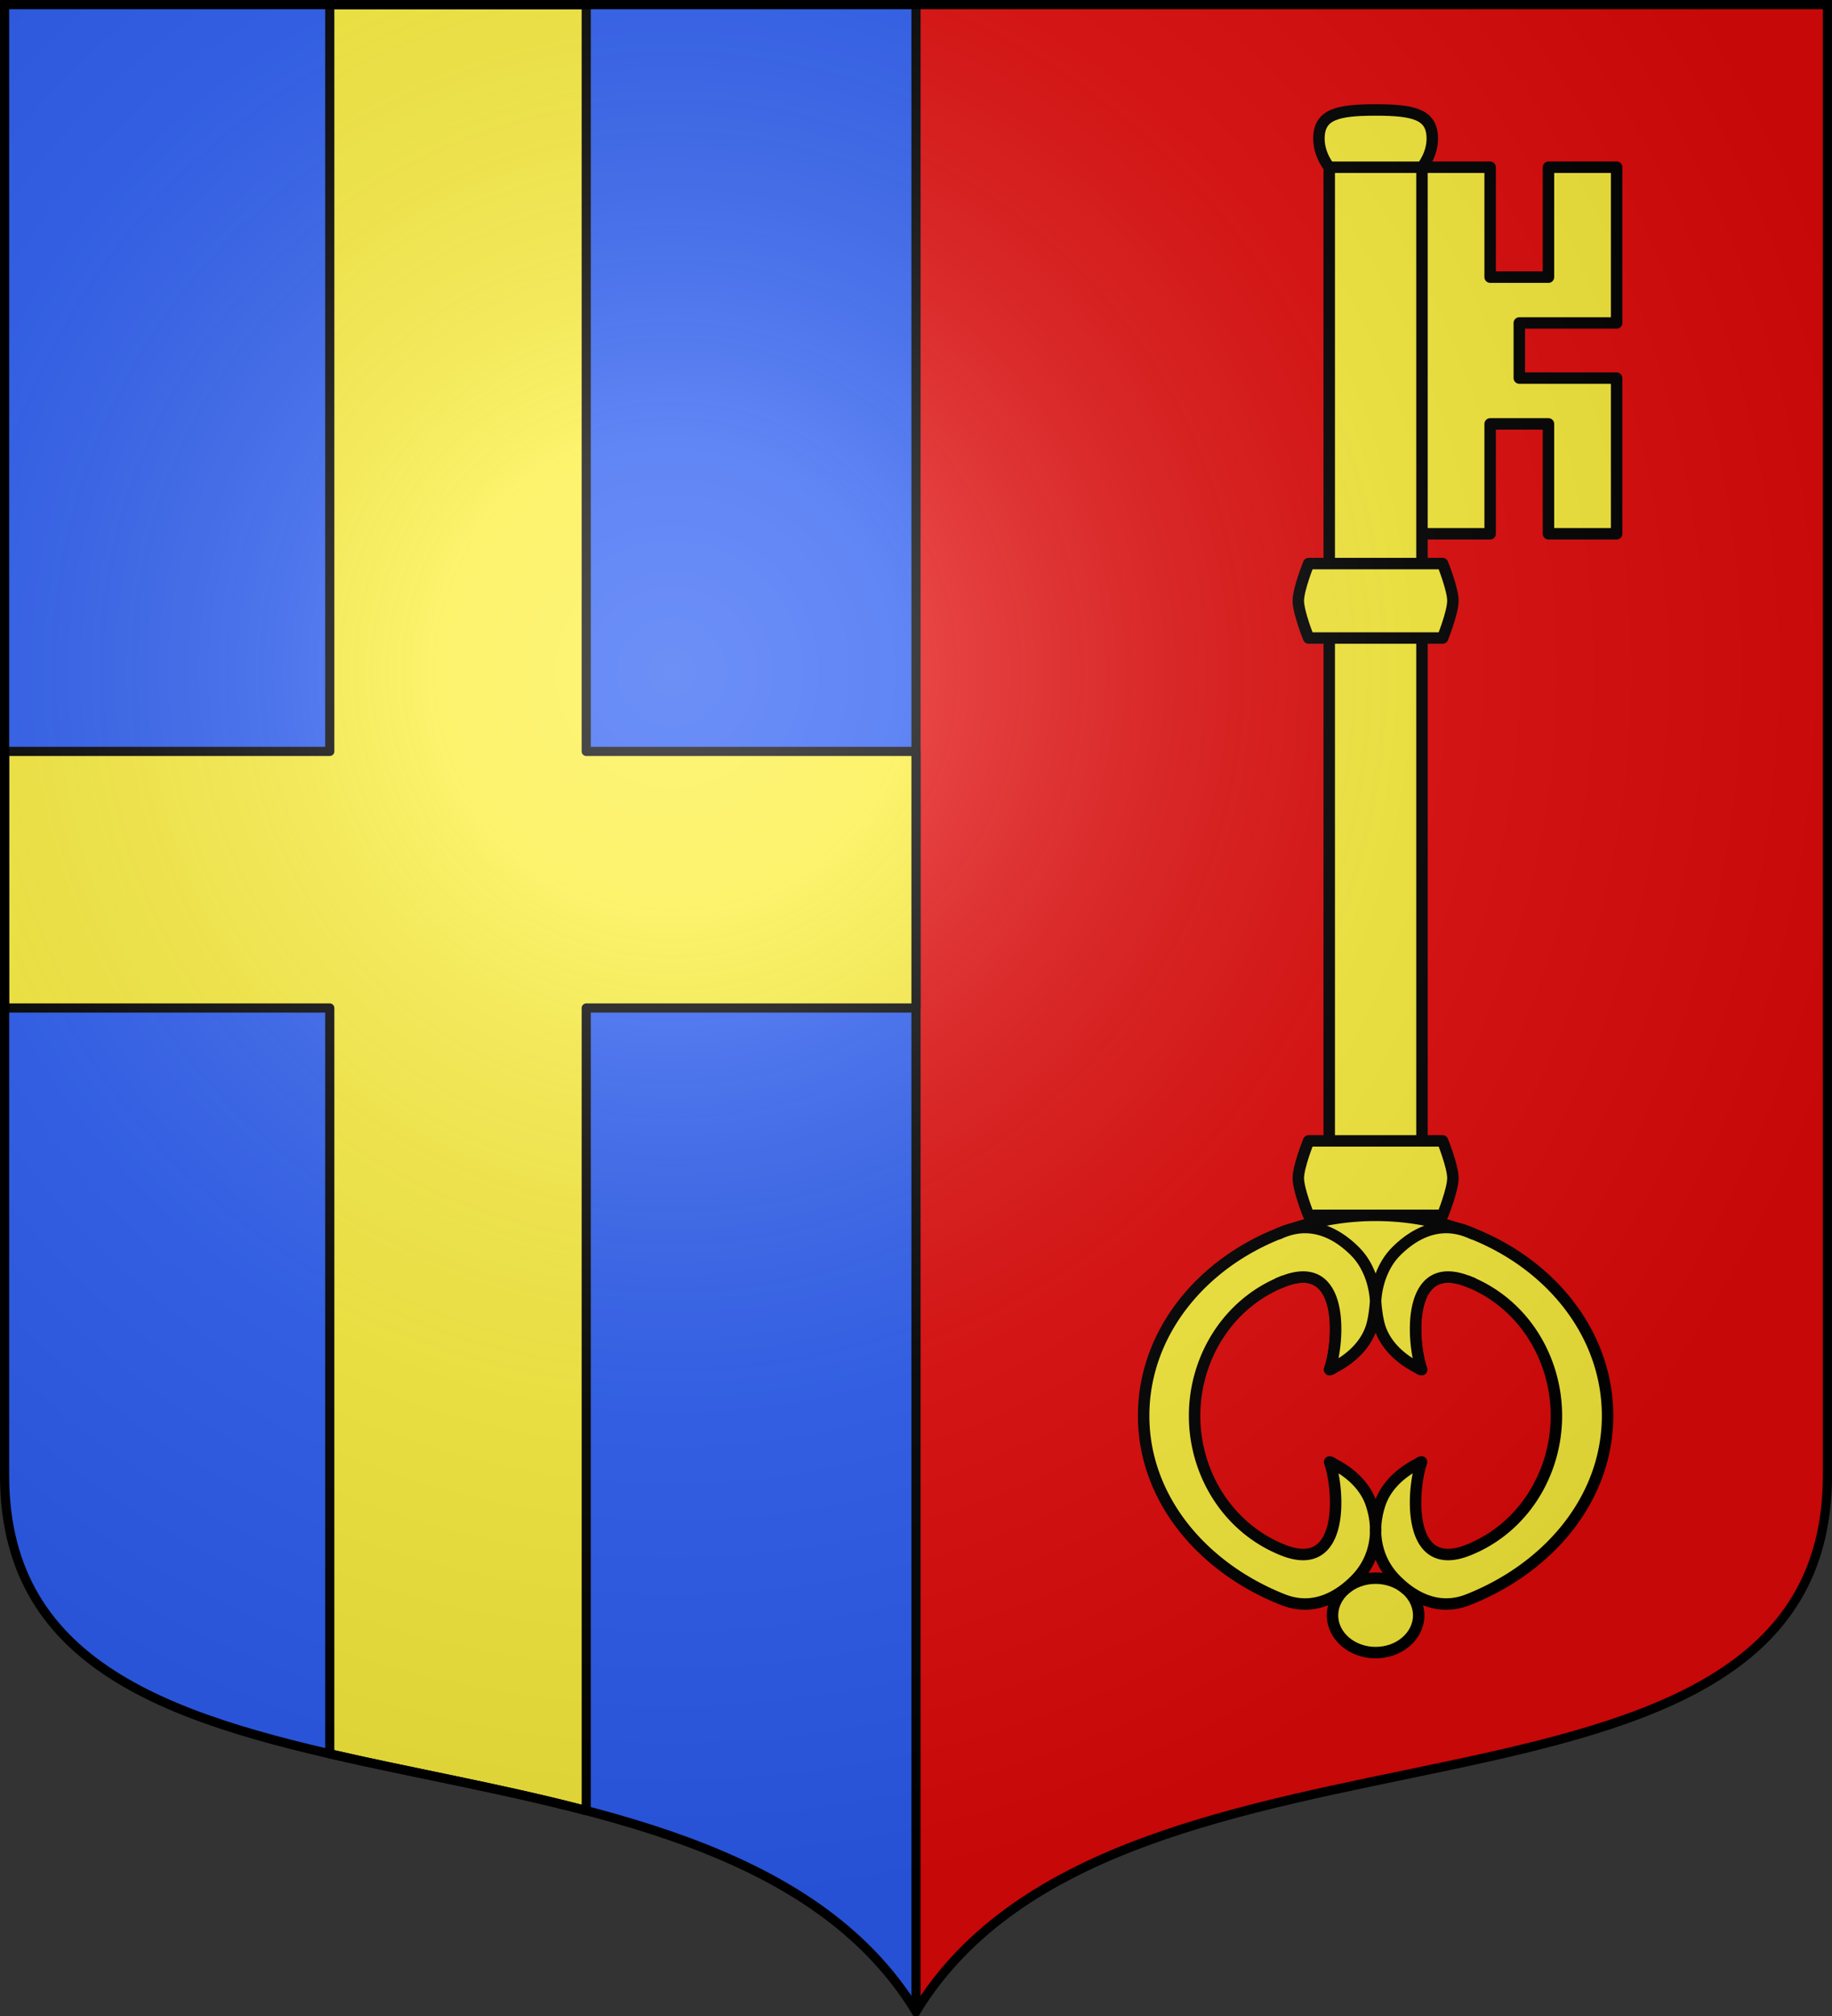 <svg xmlns="http://www.w3.org/2000/svg" xmlns:xlink="http://www.w3.org/1999/xlink" width="600" height="660" version="1.0"><rect width="100%" height="100%" fill="#333333" stroke="none"/><defs><radialGradient id="b" cx="-80" cy="-80" r="405" gradientUnits="userSpaceOnUse"><stop offset="0" style="stop-color:#fff;stop-opacity:.31"/><stop offset=".19" style="stop-color:#fff;stop-opacity:.25"/><stop offset=".6" style="stop-color:#6b6b6b;stop-opacity:.125"/><stop offset="1" style="stop-color:#000;stop-opacity:.125"/></radialGradient><path id="a" d="M-298.5-298.5V183c0 129.055 231.64 65.948 298.5 175.5C66.86 248.948 298.5 312.055 298.5 183v-481.5h-597z"/></defs><g transform="translate(0 -392.362)"><use xlink:href="#a" width="744.094" height="1052.362" style="fill:#e20909" transform="translate(300 692.362)"/><path d="M1.5 393.862v481.5c0 129.055 231.64 65.948 298.5 175.5v-657H1.5z" style="fill:#2b5df2"/><path d="M300 658.5V1.5" style="opacity:1;fill:none;fill-opacity:1;fill-rule:nonzero;stroke:#000;stroke-width:3;stroke-linecap:round;stroke-linejoin:round;stroke-miterlimit:4;stroke-dasharray:none;stroke-dashoffset:0;stroke-opacity:1" transform="translate(0 392.362)"/><path d="M108 1.5V246H1.5v84H108v244.156c26.967 6.227 56.174 11.313 84 18.594V330h108v-84H192V1.5h-84z" style="fill:#fcef3c;fill-opacity:1;fill-rule:nonzero;stroke:#000;stroke-width:3;stroke-linecap:butt;stroke-linejoin:round;stroke-miterlimit:4;stroke-opacity:1" transform="translate(0 392.362)"/></g><path d="M509.646 519.038v33.984h-21.25v12.031h21.25v33.985h-14.883v-23.985h-12.735v23.985h-14.882v-80h14.882v23.984h12.735v-23.984h14.883zM446.896 519.038h20.25v212.5h-20.25v-212.5zM457.02 506.538c-8.488 0-12.367 1.004-12.374 6.25-.006 3.579 2.25 6.25 2.25 6.25h20.25s2.255-2.671 2.25-6.25c-.008-5.246-3.887-6.25-12.375-6.25zM442.396 731.538h29.25s2.25 5.574 2.25 8.125c0 2.55-2.25 8.125-2.25 8.125h-29.25s-2.25-5.575-2.25-8.125 2.25-8.125 2.25-8.125z" style="fill:#fcef3c;fill-opacity:1;stroke:#000;stroke-width:2.5;stroke-linecap:butt;stroke-linejoin:round;stroke-miterlimit:4;stroke-dasharray:none;stroke-opacity:1" transform="matrix(1.5 0 0 1.5 -235.005 -723.803)"/><path d="M457.02 826.975c5.195 0 9.406 3.638 9.406 8.125s-4.21 8.125-9.405 8.125c-5.195 0-9.406-3.638-9.406-8.125s4.211-8.125 9.406-8.125z" style="fill:#fcef3c;stroke:#000;stroke-width:2.5;stroke-linecap:butt;stroke-linejoin:miter;marker:none;stroke-miterlimit:4;stroke-dasharray:none;stroke-dashoffset:0;stroke-opacity:1;visibility:visible;display:inline;overflow:visible;enable-background:accumulate" transform="matrix(1.5 0 0 1.5 -235.005 -723.803)"/><path d="M457.02 747.788a57.508 57.508 0 0 0-18.268 2.968c-.656.172-1.317.363-1.99.664-17.884 6.755-30.388 22.188-30.388 40.118 0 17.93 12.656 33.089 30.388 40.117 6.531 2.588 12.042-.448 15.872-4.336 2.837-2.88 4.22-6.452 4.387-10.078.1-2.176-.253-4.375-.95-6.446-1.14-3.495-4.012-6.482-7.733-8.476-.402-.143-.894-.642-1.356-.703 2.147 6.174 3.329 24.647-10.22 19.219-12.134-4.862-19.264-16.855-19.264-29.297 0-12.443 7.133-24.442 19.264-29.297 13.552-5.424 12.367 13.044 10.22 19.219.462-.061.954-.56 1.356-.704 3.72-1.993 6.593-4.98 7.733-8.476.697-2.07 1.05-4.27.95-6.445-.097 2.098-.145 2.79.949 6.445 1.14 3.495 4.012 6.483 7.733 8.476.402.144.894.643 1.356.704-2.147-6.175-3.33-24.645 10.22-19.22 12.12 4.853 19.218 16.855 19.218 29.298 0 12.442-7.095 24.437-19.218 29.297-13.547 5.43-12.367-13.045-10.22-19.22-.462.062-.954.56-1.356.704-3.72 1.994-6.593 4.981-7.733 8.476-.697 2.071-1.05 4.27-.95 6.446.167 3.626 1.55 7.198 4.387 10.078 3.83 3.888 9.34 6.924 15.872 4.336 17.732-7.028 30.388-22.187 30.388-40.117 0-17.93-12.504-33.363-30.388-40.118a12.43 12.43 0 0 0-2.351-.78 57.544 57.544 0 0 0-17.907-2.852z" style="fill:#fcef3c;fill-opacity:1;stroke:#000;stroke-width:2.5;stroke-linecap:butt;stroke-linejoin:round;stroke-miterlimit:4;stroke-dasharray:none;stroke-opacity:1" transform="matrix(1.5 0 0 1.5 -235.005 -723.803)"/><path d="M477.279 751.42c-1.633-.647-3.208-.957-4.703-.976-4.485-.056-8.296 2.396-11.17 5.312-2.836 2.88-4.219 7.155-4.385 10.782.09 1.633.426 4.189.949 5.742 1.14 3.495 4.012 6.483 7.733 8.476.402.144.894.643 1.356.704-2.147-6.175-3.327-24.65 10.22-19.22M436.762 751.42c1.633-.647 3.208-.957 4.703-.976 4.485-.056 8.296 2.396 11.17 5.312 2.836 2.88 4.219 7.155 4.386 10.782-.09 1.633-.427 4.189-.95 5.742-1.14 3.495-4.012 6.483-7.733 8.476-.402.144-.894.643-1.356.704 2.147-6.175 3.327-24.65-10.22-19.22" style="fill:#fcef3c;fill-opacity:1;stroke:#000;stroke-width:2.5;stroke-linecap:square;stroke-linejoin:round;stroke-miterlimit:4;stroke-dasharray:none;stroke-opacity:1" transform="matrix(1.5 0 0 1.5 -235.005 -723.803)"/><path d="M442.396 605.538h29.25s2.25 5.574 2.25 8.125c0 2.55-2.25 8.125-2.25 8.125h-29.25s-2.25-5.575-2.25-8.125 2.25-8.125 2.25-8.125z" style="fill:#fcef3c;fill-opacity:1;stroke:#000;stroke-width:2.5;stroke-linecap:butt;stroke-linejoin:round;stroke-miterlimit:4;stroke-dasharray:none;stroke-opacity:1" transform="matrix(1.5 0 0 1.5 -235.005 -723.803)"/><use xlink:href="#a" width="744.094" height="1052.362" style="fill:url(#b)" transform="translate(300 300)"/><use xlink:href="#a" width="744.094" height="1052.362" style="fill:none;stroke:#000;stroke-width:3" transform="translate(300 300)"/></svg>
